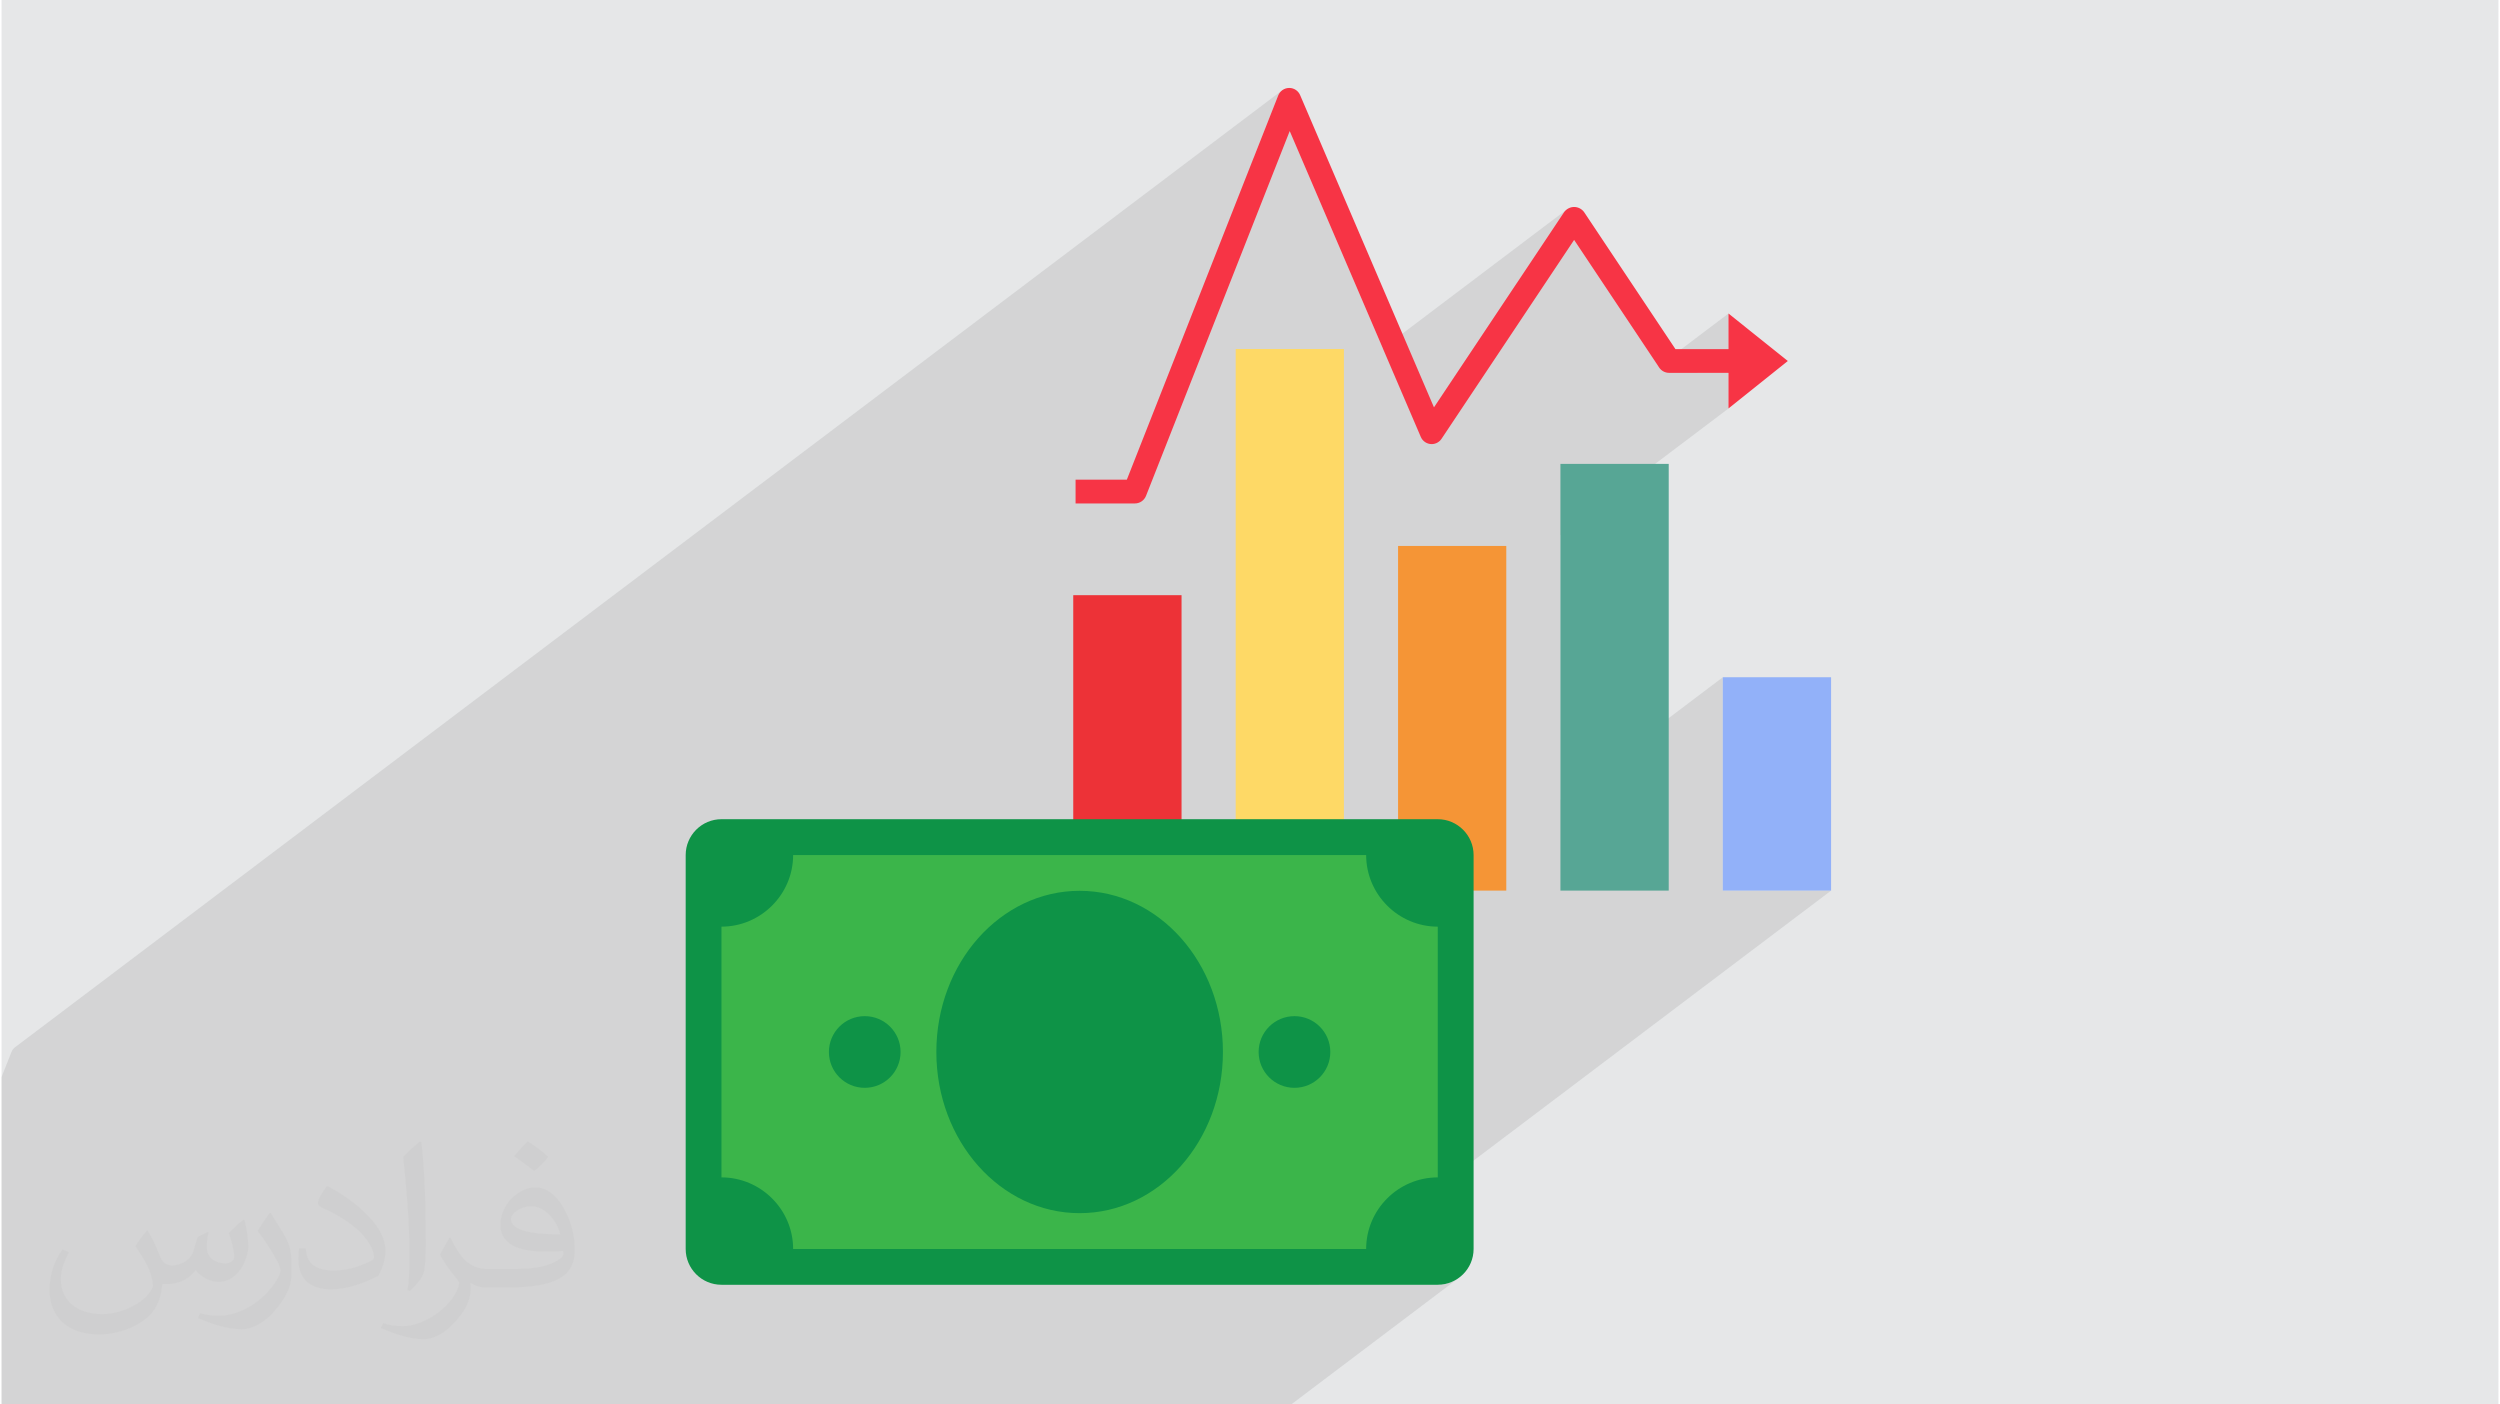 <?xml version="1.0" encoding="UTF-8"?>
<!DOCTYPE svg PUBLIC "-//W3C//DTD SVG 1.0//EN" "http://www.w3.org/TR/2001/REC-SVG-20010904/DTD/svg10.dtd">
<!-- Creator: CorelDRAW 2017 -->
<svg xmlns="http://www.w3.org/2000/svg" xml:space="preserve" width="356px" height="200px" version="1.0" style="shape-rendering:geometricPrecision; text-rendering:geometricPrecision; image-rendering:optimizeQuality; fill-rule:evenodd; clip-rule:evenodd" viewBox="0 0 35600 20025" xmlns:xlink="http://www.w3.org/1999/xlink">
 <defs>
  <style type="text/css">
   <![CDATA[
    .fil2 {fill:#ED3237}
    .fil3 {fill:#57A695}
    .fil8 {fill:#0E9347}
    .fil9 {fill:#3BB54A}
    .fil6 {fill:#92B1F9}
    .fil0 {fill:#E6E7E8}
    .fil4 {fill:#F59536}
    .fil7 {fill:#F73445}
    .fil5 {fill:#FED966}
    .fil10 {fill:#373435;fill-opacity:0.031}
    .fil1 {fill:#373435;fill-opacity:0.102}
   ]]>
  </style>
 </defs>
 <g id="Layer_x0020_1">
  <path class="fil0" d="M0 0l35600 0 0 20025 -35600 0 0 -20025z"/>
  <path class="fil1" d="M14839 20025l-772 0 -1441 0 -103 0 -146 0 -625 0 -297 0 -522 0 -122 0 -603 0 -772 0 -354 0 -1078 0 -111 0 -772 0 -303 0 -320 0 -921 0 -527 0 -245 0 -338 0 -766 0 -2120 0 -339 0 -331 0 -911 0 0 0 0 -469 0 -133 0 -42 0 0 0 0 0 -78 0 -348 0 -213 0 -339 0 -139 0 -2907 140 -356 11 -23 14 -21 17 -18 20 -15 18061 -13640 -19 16 -17 18 -14 20 -11 23 -354 899 518 -391 1328 3098 2615 -1975 -15 14 -14 16 -678 1018 819 -619 1202 1803 999 -754 0 508 -449 338 449 0 0 508 -2396 1809 0 3771 2315 -1748 0 3042 1544 0 -6623 5001 -1 5 -5 104 -676 510 1697 0 52 -2 51 -8 48 -13 47 -17 45 -21 42 -26 -2376 1794 -169 0 -1697 0 -138 0 -193 0 -339 0 -1011 0z"/>
  <path class="fil2" d="M15280 8486l1544 0 0 4212 -1544 0 0 -4212z"/>
  <path class="fil3" d="M23770 12698l-1544 0 0 -6084 1544 0 0 6084z"/>
  <path class="fil4" d="M21454 12698l-1543 0 0 -4914 1543 0 0 4914z"/>
  <path class="fil5" d="M19139 12698l-1543 0 0 -7722 1543 0 0 7722z"/>
  <path class="fil6" d="M24541 9656l1544 0 0 3042 -1544 0 0 -3042z"/>
  <path class="fil7" d="M25468 5147l-846 -677 0 508 -756 0 -1304 -1956c-33,-44 -85,-71 -141,-71 -55,0 -107,27 -141,71l-1857 2786 -1908 -4451c-26,-62 -87,-103 -154,-103 -1,0 -3,0 -4,0 -69,1 -130,44 -155,107l-2158 5478 -731 0 0 339 846 0c0,0 0,0 0,0 70,0 132,-43 158,-107l2049 -5202 1869 4360c26,62 88,103 155,103 57,0 110,-29 141,-76l1890 -2835 1213 1820c32,47 85,75 141,75 0,0 0,0 0,0l847 0 0 508 846 -677z"/>
  <g id="_2181602979664">
   <path class="fil8" d="M20477 18318l-10213 0c-281,0 -510,-229 -510,-510l0 -5617c0,-281 229,-511 510,-511l10213 0c281,0 511,230 511,511l0 5617c0,281 -230,510 -511,510z"/>
   <path class="fil9" d="M19456 17808l-8170 0c0,-562 -460,-1021 -1022,-1021l0 -3575c562,0 1022,-460 1022,-1021l8170 0c0,561 459,1021 1021,1021l0 3575c-562,0 -1021,459 -1021,1021z"/>
   <ellipse class="fil8" cx="15371" cy="14999" rx="2043" ry="2298"/>
   <circle class="fil8" cx="12307" cy="14999" r="511"/>
   <circle class="fil8" cx="18434" cy="14999" r="511"/>
  </g>
  <path class="fil10" d="M2082 17547c68,103 112,202 155,312 32,64 49,183 199,183 44,0 107,-14 163,-45 63,-33 111,-83 136,-159l60 -202 146 -72 10 10c-20,76 -25,149 -25,206 0,169 146,233 262,233 68,0 129,-33 129,-95 0,-80 -34,-216 -78,-338 68,-68 136,-136 214,-191l12 6c34,144 53,286 53,381 0,93 -41,196 -75,264 -70,132 -194,237 -344,237 -114,0 -241,-57 -328,-163l-5 0c-82,102 -208,194 -412,194l-63 0c-10,134 -39,229 -83,314 -121,237 -480,404 -818,404 -470,0 -706,-272 -706,-633 0,-223 73,-431 185,-578l92 38c-70,134 -116,261 -116,385 0,338 274,499 592,499 293,0 657,-187 723,-404 -25,-237 -114,-349 -250,-565 41,-72 94,-144 160,-221l12 0 0 0 0 0 0 0zm5421 -1274c99,62 196,136 291,220 -53,75 -119,143 -201,203 -95,-77 -190,-143 -287,-213 66,-74 131,-146 197,-210l0 0 0 0 0 0zm51 926c-160,0 -291,105 -291,183 0,167 320,219 703,217 -48,-196 -216,-400 -412,-400zm-359 895c208,0 390,-6 529,-41 155,-40 286,-118 286,-172 0,-14 0,-31 -5,-45 -87,8 -187,8 -274,8 -281,0 -498,-64 -582,-222 -22,-44 -37,-93 -37,-149 0,-153 66,-303 182,-406 97,-85 204,-138 313,-138 197,0 354,158 464,408 60,136 102,293 102,491 0,132 -37,243 -119,326 -153,148 -435,204 -867,204l-196 0 0 0 -51 0c-107,0 -184,-19 -245,-66l-10 0c3,25 5,49 5,72 0,97 -32,221 -97,320 -192,286 -400,410 -580,410 -182,0 -405,-70 -606,-161l36 -70c65,27 155,45 279,45 325,0 752,-313 805,-618 -12,-25 -33,-58 -65,-93 -95,-113 -155,-208 -211,-307 48,-95 92,-171 133,-240l17 -2c139,283 265,446 546,446l44 0 0 0 204 0 0 0 0 0 0 0zm-1408 299c24,-130 27,-276 27,-413l0 -202c0,-377 -49,-926 -88,-1282 68,-75 163,-161 238,-219l22 6c51,450 63,971 63,1452 0,126 -5,249 -17,340 -7,114 -73,200 -214,332l-31 -14 0 0 0 0 0 0zm-1449 -596c7,177 94,317 398,317 189,0 349,-49 526,-134 32,-14 49,-33 49,-49 0,-111 -85,-258 -228,-392 -139,-126 -323,-237 -495,-311 -59,-25 -78,-52 -78,-77 0,-51 68,-158 124,-235l19 -2c197,103 418,256 580,427 148,157 240,316 240,489 0,128 -38,249 -102,361 -215,109 -446,192 -674,192 -277,0 -466,-130 -466,-436 0,-33 0,-84 12,-150l95 0 0 0 0 0 0 0zm-501 -503l173 278c63,103 121,215 121,392l0 227c0,183 -117,379 -306,573 -148,132 -279,188 -400,188 -180,0 -386,-56 -624,-159l27 -70c75,20 162,37 269,37 342,-2 692,-252 852,-557 19,-35 27,-68 27,-91 0,-35 -20,-74 -34,-109 -88,-165 -185,-315 -292,-454 56,-88 112,-173 173,-257l14 2 0 0 0 0 0 0z"/>
 </g>
</svg>